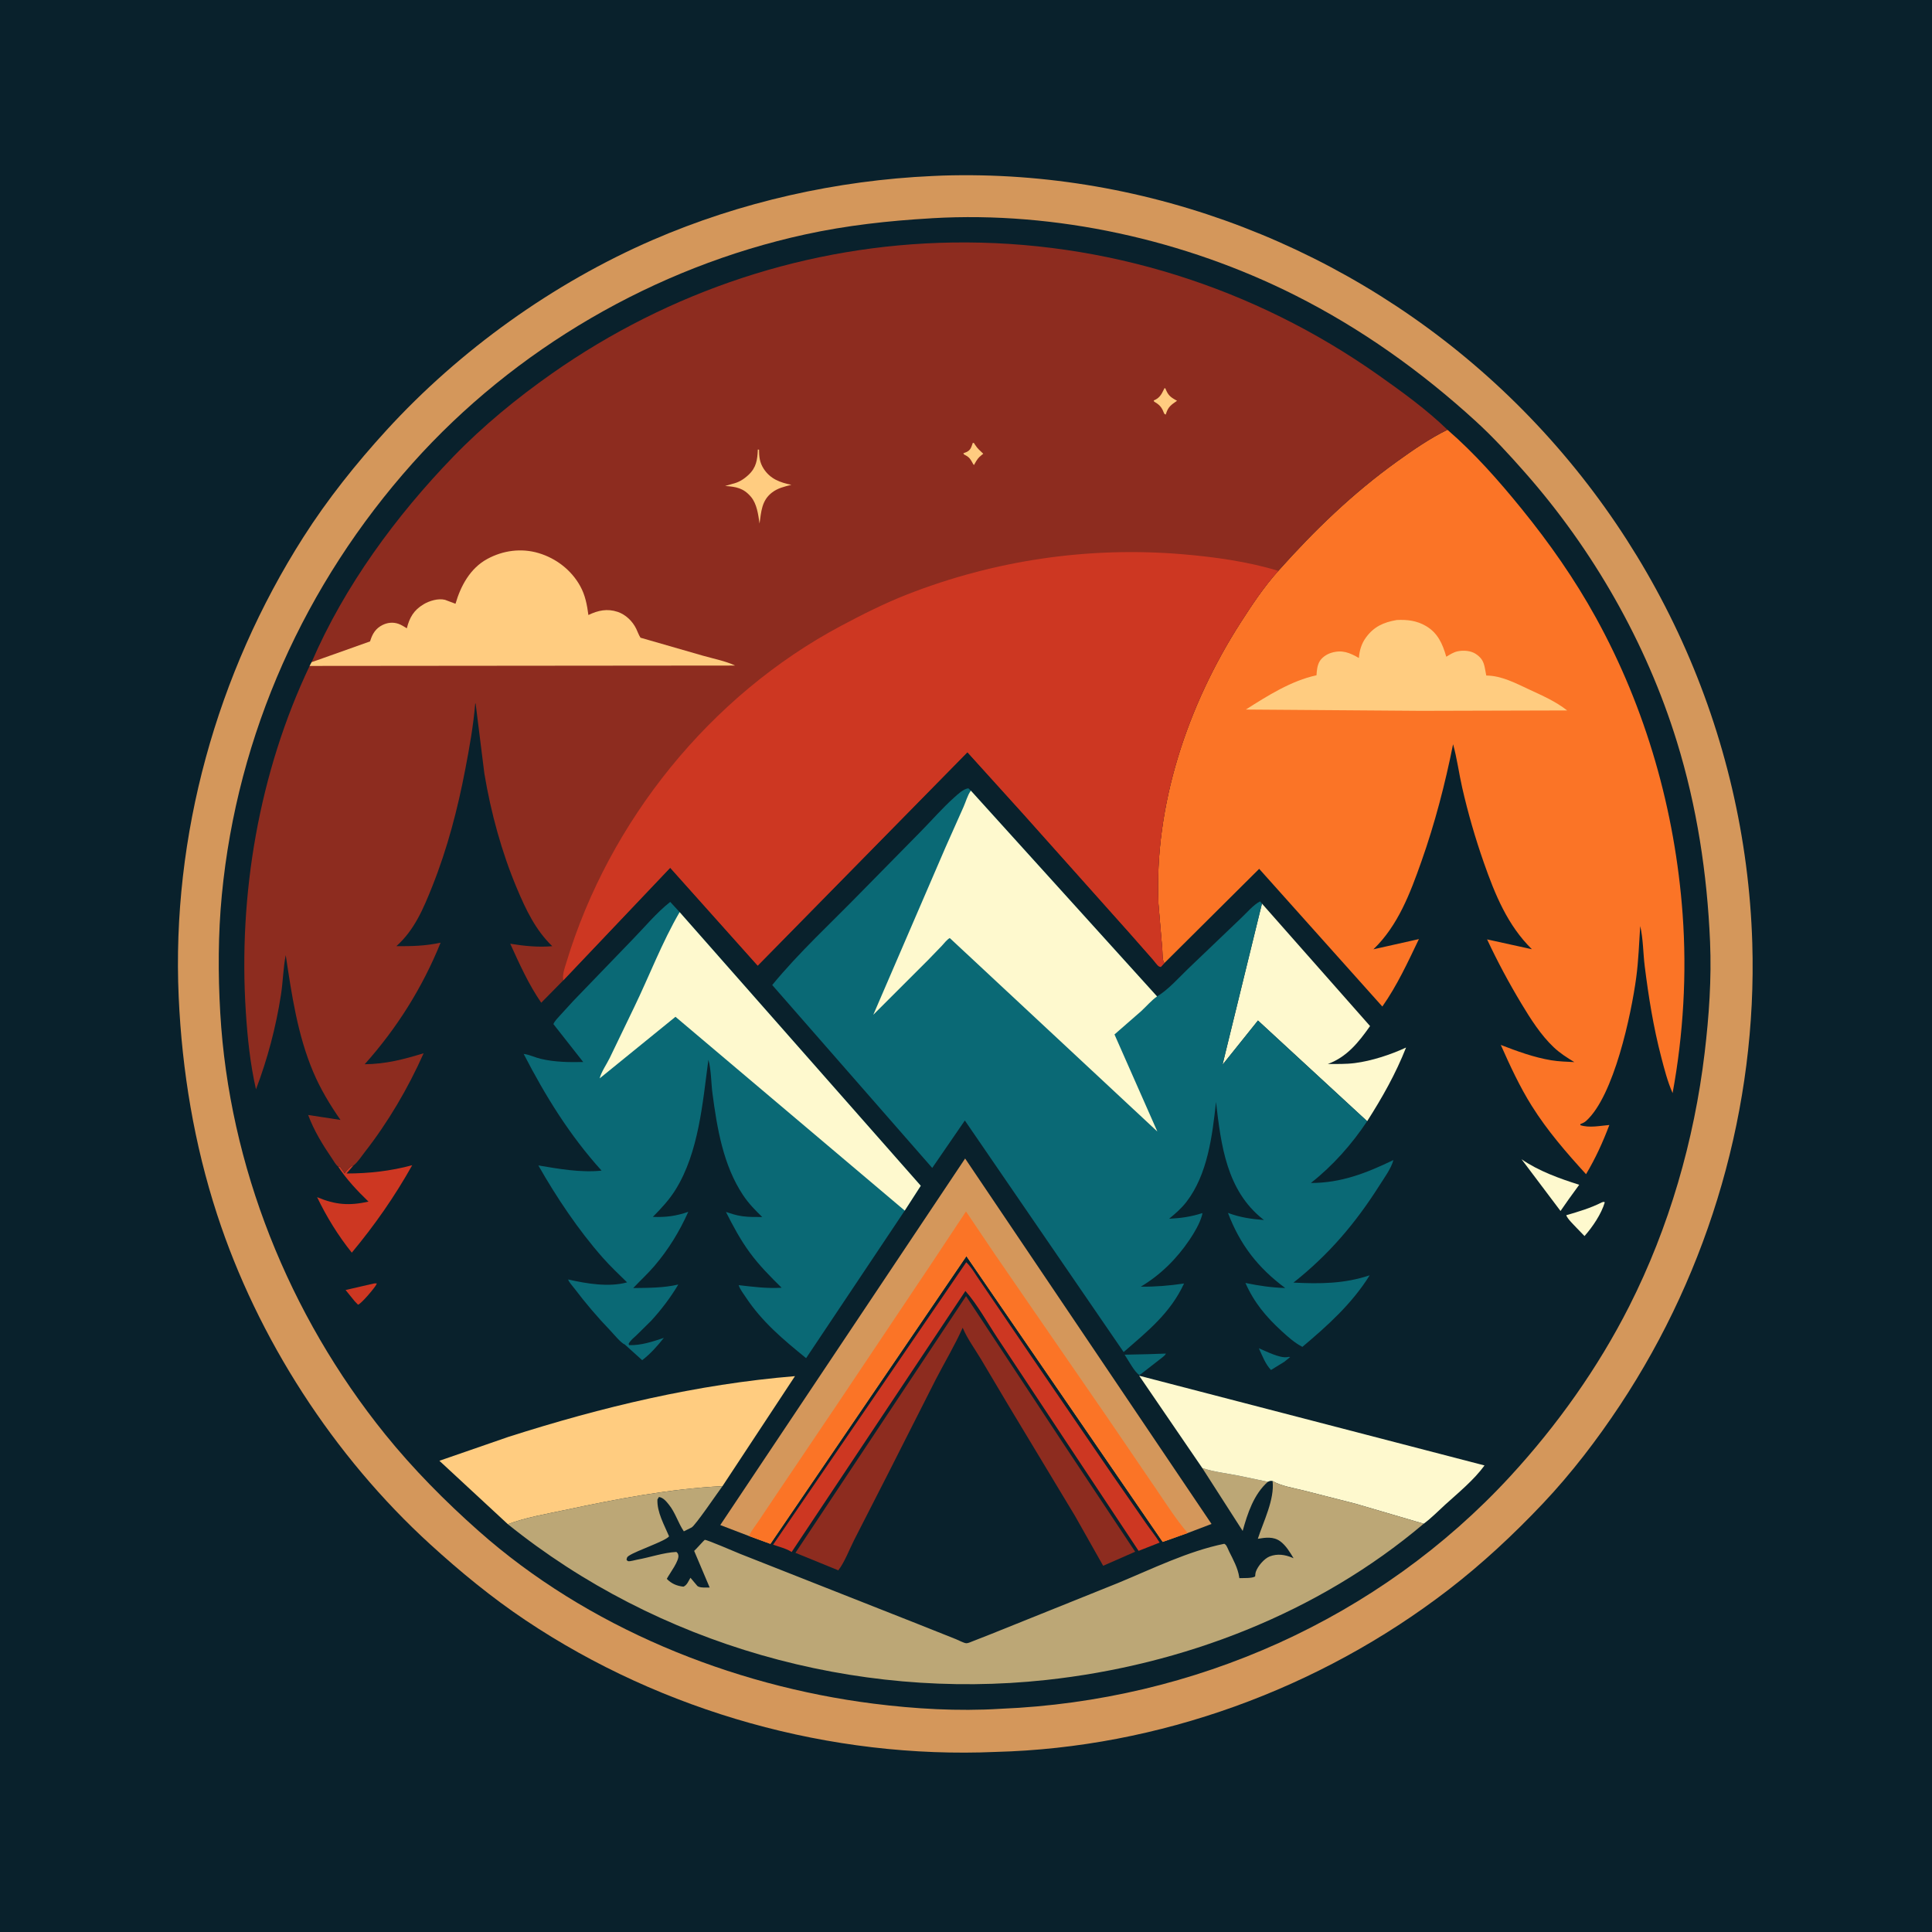 <svg version="1.1" xmlns="http://www.w3.org/2000/svg" style="display: block;" viewBox="0 0 2048 2048" width="1024" height="1024">
<path transform="translate(0,0)" fill="rgb(9,33,44)" d="M -0 -0 L 2048 0 L 2048 2048 L -0 2048 L -0 -0 z"/>
<path transform="translate(0,0)" fill="rgb(212,151,91)" d="M 988.461 186.573 L 999.084 186.112 C 1218.01 179.311 1432.93 263.324 1592.17 413.099 C 1754.41 565.701 1850.74 776.786 1857.5 999.817 C 1862.74 1172.71 1812.64 1345.57 1717.26 1489.55 C 1692.99 1526.18 1665.84 1561.71 1635.64 1593.66 C 1604.52 1626.57 1570.9 1657.94 1534.97 1685.55 C 1398.45 1790.47 1228.03 1852.63 1055.64 1857.1 C 880.958 1864.71 702.399 1814.74 557.094 1717.52 C 521.329 1693.59 487.913 1666.11 456.139 1637.13 C 353.753 1543.75 273.008 1418.98 230.101 1287.27 C 205.802 1212.69 192.956 1135.23 189.428 1056.97 C 181.722 886.028 229.737 713.612 321.5 569.539 C 347.161 529.249 377.44 491.349 409.635 456.114 C 487.221 371.203 586.417 300.077 691.997 254.322 C 785.051 213.996 887.246 191.119 988.461 186.573 z"/>
<path transform="translate(0,0)" fill="rgb(9,33,44)" d="M 986.668 231.435 L 988.5 231.295 C 1119.18 223.722 1256.37 254.29 1373.06 313.115 C 1443.13 348.442 1506.52 393.646 1564.37 446.511 C 1582.95 463.482 1599.88 481.975 1616.5 500.824 C 1688.81 582.839 1745.2 681.423 1777.5 785.975 C 1798.8 854.908 1809.68 926.297 1812.73 998.285 C 1814.4 1037.58 1811.65 1077 1807 1116 C 1795.9 1208.97 1769.39 1301.04 1727.04 1384.69 C 1694.01 1449.93 1650.58 1511 1601.08 1564.77 C 1461.83 1716.03 1265.83 1802.9 1060.75 1811.38 L 1060.09 1811.42 C 1015.78 1814.17 969.76 1811.51 925.814 1805.93 C 774.62 1786.74 622.2 1724.75 507.408 1622.95 C 471.911 1591.47 437.915 1557.19 408.108 1520.23 C 306.309 1394.02 242.855 1236.09 233.477 1073.77 C 231.076 1032.2 231.171 990.307 235.142 948.849 C 251.488 778.201 323.261 618.748 437.195 491.159 C 545.681 369.67 694.446 283.191 853.5 248.51 C 897.498 238.917 941.777 234.032 986.668 231.435 z"/>
<path transform="translate(0,0)" fill="rgb(10,105,117)" d="M 1334.44 1429.22 C 1341.75 1432.27 1356.44 1439.84 1364.38 1438.65 C 1366.82 1438.28 1365.17 1438.28 1367.65 1438.5 L 1361.37 1443.6 L 1347.3 1452.25 C 1341.34 1445.97 1338.01 1437 1334.44 1429.22 z"/>
<path transform="translate(0,0)" fill="rgb(205,55,34)" d="M 396.582 1360.5 L 399.333 1360.4 L 399.055 1361.5 C 397.131 1365.33 382.709 1382.36 379.5 1383.02 L 375.981 1379.36 L 366.322 1367.47 L 396.582 1360.5 z"/>
<path transform="translate(0,0)" fill="rgb(10,105,117)" d="M 1216.62 1435.5 L 1235.87 1434.85 C 1235.1 1436.9 1232.21 1438.71 1230.55 1440.14 L 1209.44 1456.55 L 1207.81 1457.5 C 1203.32 1455.58 1195.29 1440.69 1192.18 1436.02 L 1216.62 1435.5 z"/>
<path transform="translate(0,0)" fill="rgb(254,249,206)" d="M 1698.14 1274.5 C 1700.4 1273.93 1699.41 1273.79 1701.14 1274.5 C 1697.53 1286.88 1688.15 1300.68 1679.64 1310.27 L 1671.28 1301.63 C 1668.32 1298.37 1661.59 1292.13 1660.28 1288.18 C 1673.55 1284.31 1685.73 1280.78 1698.14 1274.5 z"/>
<path transform="translate(0,0)" fill="rgb(254,249,206)" d="M 1612.89 1228.83 C 1630.72 1241.24 1653.4 1249.4 1674.03 1255.91 L 1663.1 1270.98 L 1654.22 1283.7 L 1612.89 1228.83 z"/>
<path transform="translate(0,0)" fill="rgb(188,167,118)" d="M 1274.52 1556.26 C 1286.82 1560.29 1299.77 1561.7 1312.45 1564.17 L 1343.96 1570.77 C 1329 1584.05 1322.47 1604.21 1317.28 1622.85 L 1274.52 1556.26 z"/>
<path transform="translate(0,0)" fill="rgb(205,55,34)" d="M 358.223 1236.33 L 360.663 1236.85 C 361.88 1238.98 363.575 1240.66 364.752 1242.78 L 365.25 1243.75 C 366.826 1241.12 370.77 1236.62 373.668 1235.68 L 374.712 1235.45 L 367.346 1243.95 C 390.868 1243.96 414.178 1241.33 436.961 1235.18 C 418.324 1268.47 397.304 1298.52 372.924 1327.87 C 358.357 1309.73 346.231 1289.97 336.137 1269.04 C 355.648 1277.23 370.202 1278.27 390.621 1273.77 C 378.788 1262.36 367.261 1250.12 358.223 1236.33 z"/>
<path transform="translate(0,0)" fill="rgb(205,55,34)" d="M 839.185 1645.2 C 833.872 1641.6 825.64 1639.63 819.537 1637.42 L 1024.27 1338.04 C 1029.86 1343.16 1034.61 1351.93 1039.07 1358.19 L 1092.68 1436.98 L 1179.55 1563.96 L 1214.72 1614.65 C 1219.53 1621.56 1224.83 1628.05 1229.28 1635.22 L 1206.96 1643.98 L 1129.77 1527.71 L 1057.45 1418.49 C 1046.58 1402.09 1036.35 1383.22 1023.38 1368.47 L 839.185 1645.2 z"/>
<path transform="translate(0,0)" fill="rgb(254,249,206)" d="M 1337.72 957.856 L 1452.32 1087.67 C 1440.23 1104.84 1427.77 1120.5 1407.51 1127.89 C 1416.99 1127.86 1426.69 1128.11 1436.1 1126.91 C 1453.95 1124.65 1474.27 1117.97 1490.49 1110.43 C 1479.43 1138.41 1465.38 1163.23 1449.25 1188.52 L 1333.5 1081.79 L 1295.89 1128.72 L 1337.72 957.856 z"/>
<path transform="translate(0,0)" fill="rgb(141,44,31)" d="M 843.199 1646.06 L 1024.06 1373.96 L 1126.7 1529.55 L 1203.33 1644.9 L 1169.39 1659.79 L 1139.58 1606.99 L 1069.22 1490.17 L 1040.01 1441 C 1033.56 1430.2 1025.36 1419.07 1020.47 1407.47 C 1012.11 1426.16 1001.37 1444.06 991.957 1462.26 L 941.319 1562.25 L 905.515 1632.29 C 900.423 1642.35 895.431 1655.76 888.654 1664.61 L 843.199 1646.06 z"/>
<path transform="translate(0,0)" fill="rgb(254,249,206)" d="M 1274.52 1556.26 L 1207.55 1458.31 L 1573.66 1553.44 C 1562.37 1568.91 1546.03 1582.25 1531.81 1595.14 C 1524.54 1601.74 1517.11 1609.42 1509.19 1615.21 L 1436.9 1594 L 1381.69 1579.92 C 1371.57 1577.37 1357.98 1575.3 1349.01 1569.96 C 1346.88 1569.46 1345.94 1569.92 1343.96 1570.77 L 1312.45 1564.17 C 1299.77 1561.7 1286.82 1560.29 1274.52 1556.26 z"/>
<path transform="translate(0,0)" fill="rgb(255,204,128)" d="M 538.353 1615.72 L 465.772 1548.48 L 539 1523.13 C 638.292 1491.41 738.648 1467.35 842.715 1458.77 L 765.853 1575.4 C 709.438 1578.18 653.475 1589.06 598.322 1600.8 C 578.888 1604.94 556.913 1608.67 538.353 1615.72 z"/>
<path transform="translate(0,0)" fill="rgb(212,151,91)" d="M 793.776 1628.2 L 763.521 1616.62 L 1023.07 1228.06 L 1284.27 1615.46 L 1259.02 1625.07 L 1232.5 1634.48 L 1024.43 1331.57 L 816.683 1636.57 L 793.776 1628.2 z"/>
<path transform="translate(0,0)" fill="rgb(251,116,38)" d="M 793.776 1628.2 C 796.681 1622.51 801.065 1616.88 804.671 1611.58 L 822.252 1585.32 L 888.629 1486.91 L 989 1337 L 1023.99 1284.19 L 1054.66 1329.65 L 1090.4 1381.6 L 1173.18 1501.65 L 1225.15 1577.9 C 1236.07 1593.78 1246.43 1610.44 1259.02 1625.07 L 1232.5 1634.48 L 1024.43 1331.57 L 816.683 1636.57 L 793.776 1628.2 z"/>
<path transform="translate(0,0)" fill="rgb(188,167,118)" d="M 1349.01 1569.96 C 1357.98 1575.3 1371.57 1577.37 1381.69 1579.92 L 1436.9 1594 L 1509.19 1615.21 C 1397.13 1710.09 1253.99 1765.17 1108.84 1780.86 C 906.327 1802.75 697.268 1743.75 538.353 1615.72 C 556.913 1608.67 578.888 1604.94 598.322 1600.8 C 653.475 1589.06 709.438 1578.18 765.853 1575.4 C 761.201 1581.51 736.83 1617.53 733.054 1619.22 L 724.897 1623.29 C 718.86 1614.38 715.901 1603.5 709.107 1595.05 C 706.269 1591.52 703.015 1587.46 698.5 1586.87 L 696.909 1589.5 C 696.297 1602.87 704.143 1616.5 709.235 1628.55 C 705.751 1633.52 674.899 1643.67 666.791 1649.08 C 664.545 1650.58 664.634 1650.99 664.14 1653.5 C 664.76 1653.98 665.221 1654.84 666 1654.95 C 668.148 1655.24 673.088 1653.73 675.383 1653.32 C 688.861 1650.93 703.47 1645.74 717 1645.13 C 718.43 1646.6 718.385 1646.2 718.975 1648.15 C 720.711 1653.88 709.917 1667.73 706.826 1673.65 C 711.876 1678.84 717.483 1681.15 724.5 1681.94 C 728.299 1680.3 729.797 1676 731.903 1672.48 L 739.232 1681.18 C 741.751 1683.47 748.875 1682.72 752.295 1682.88 L 735.833 1644.01 C 737.487 1642.71 746.504 1632.42 747.062 1632.31 C 749.057 1631.91 780.66 1645.61 784.452 1647.11 L 973.375 1721.67 L 1013.34 1737.59 C 1016.14 1738.69 1021.66 1741.73 1024.3 1741.9 C 1026.1 1742.01 1029.32 1740.48 1030.97 1739.84 L 1050.28 1732.27 L 1185.34 1677.96 C 1221.48 1663.01 1259.47 1644.25 1297.82 1636.46 L 1299.15 1637.43 C 1300.62 1638.87 1302.02 1642.82 1302.97 1644.73 C 1307.21 1653.19 1312.2 1662.26 1313.59 1671.71 L 1313.75 1672.9 C 1317.98 1672.7 1327.11 1673.26 1330.5 1671.11 C 1330.66 1669.49 1330.73 1667.65 1331.26 1666.1 C 1333.28 1660.18 1340.18 1652.06 1346 1649.85 C 1354.14 1646.76 1362.13 1647.97 1369.9 1651.23 L 1371.26 1651.82 C 1367.52 1645.56 1363.03 1638.1 1357.02 1633.79 C 1349.78 1628.59 1341.51 1629.85 1333.34 1631.19 C 1339.3 1612.77 1351.18 1589.67 1349.01 1569.96 z"/>
<path transform="translate(0,0)" fill="rgb(10,105,117)" d="M 662.335 1425.25 C 658.074 1423.57 650.329 1413.96 646.906 1410.39 C 633.476 1396.4 620.745 1381.48 609.052 1366.01 C 607.553 1364.03 602.297 1358.17 602.334 1356.29 C 621.573 1360.69 645.431 1364.71 664.734 1359.36 C 655.975 1350.78 646.865 1342.21 638.76 1333 C 613.014 1303.75 589.909 1269.24 570.68 1235.41 C 591.978 1239.02 616.131 1243.28 637.691 1240.89 C 603.738 1203.33 578.309 1162.11 555.114 1117.2 C 561.1 1117.91 567.34 1121.02 573.326 1122.43 C 588.128 1125.91 603.123 1126.08 618.218 1125.78 L 586.649 1085.61 C 587.914 1082.31 591.172 1079.23 593.5 1076.57 L 607.647 1061.1 L 670.231 996.22 C 683.298 982.862 695.805 967.593 710.466 956.054 L 720.436 966.897 L 976.041 1256.96 L 959.062 1283.29 L 854.511 1439.71 C 830.139 1419.88 807.871 1401.33 790.351 1374.83 C 787.948 1371.19 784.243 1366.48 783.043 1362.31 C 798.4 1364.09 813.04 1366 828.55 1365.06 C 816.583 1353.23 804.967 1341.6 794.97 1328 C 784.938 1314.36 777.141 1299.81 769.546 1284.73 C 775.004 1286.5 780.298 1288.29 786 1289.09 L 787.648 1289.33 C 794.366 1290.24 801.201 1290.06 807.967 1290.06 C 800.479 1282.8 793.606 1275.78 787.787 1267.06 C 766.625 1235.36 760.116 1195.9 755.226 1158.9 C 753.798 1148.11 753.922 1133.75 750.923 1123.4 C 744.859 1168.63 740.771 1221.5 716.075 1261.17 C 709.277 1272.08 701.035 1280.85 692.031 1289.96 C 705.882 1290.47 716.539 1289.13 729.609 1284.59 C 720.178 1305.62 708.596 1324.56 693.572 1342.13 C 686.585 1350.29 678.604 1357.56 671.247 1365.39 C 687.295 1365.16 703.305 1365.31 719.037 1361.66 C 710.7 1375.54 701.164 1388.19 690.208 1400.12 L 675.024 1415.1 C 672.064 1417.91 668.213 1420.87 666.349 1424.52 L 666.89 1425.92 C 679.568 1426.29 691.837 1422.16 703.699 1418.22 C 696.824 1426.83 689.531 1435.14 680.744 1441.85 L 662.335 1425.25 z"/>
<path transform="translate(0,0)" fill="rgb(254,249,206)" d="M 720.436 966.897 L 976.041 1256.96 L 959.062 1283.29 L 716.035 1077.84 L 635.67 1143.14 C 637.239 1136.5 643.143 1127.99 646.253 1121.64 L 672.109 1068 C 688.265 1034.62 701.779 998.916 720.436 966.897 z"/>
<path transform="translate(0,0)" fill="rgb(10,105,117)" d="M 1449.25 1188.52 C 1432.99 1212.97 1412.7 1235.9 1389.56 1254.01 C 1421.7 1254.05 1448.55 1243.45 1477.07 1229.71 C 1474.81 1238.53 1467.08 1249 1462.2 1256.72 C 1436.8 1296.82 1408.4 1330.16 1371.12 1359.62 C 1399.29 1361.02 1424.81 1360.91 1451.91 1351.88 C 1433.28 1381.83 1407.34 1405.25 1380.6 1427.71 C 1372.69 1423.77 1365.2 1417.07 1358.71 1411.11 C 1341.97 1395.73 1329.47 1380.84 1320.2 1359.98 C 1334.71 1363.01 1347.6 1364.85 1362.4 1365.37 C 1333.35 1343.79 1314.51 1319.46 1301.7 1285.73 C 1314.62 1290.53 1326.24 1292.21 1339.88 1293.28 L 1338.87 1292.5 C 1300.24 1262.1 1294.31 1213.79 1289.02 1168.14 C 1285.11 1203.75 1280.19 1244.94 1257.6 1274.14 C 1252.33 1280.95 1245.93 1286.52 1239.3 1291.93 C 1251.93 1291.3 1262.49 1289.81 1274.6 1285.92 C 1274.45 1287.15 1274.48 1287.19 1274.08 1288.6 C 1271.67 1297.16 1266.05 1306.63 1261.1 1314 C 1247.47 1334.28 1230.3 1351.37 1209.3 1363.93 C 1224.95 1364.09 1239.66 1362.86 1255.14 1360.57 C 1240.62 1391.99 1216.63 1411.02 1191.11 1433.24 L 1022.78 1187.77 L 988.201 1238.07 L 818.585 1044.17 C 847.002 1009.49 880.997 978.395 912.282 946.241 L 976.239 881.239 C 987.898 869.373 998.959 856.594 1011.35 845.499 C 1015.33 841.93 1021.1 836.349 1026.5 835.642 L 1029.14 838.126 L 1226.53 1056.26 C 1238.33 1049.28 1249.56 1036.37 1259.53 1026.82 L 1315.65 973.169 C 1321.44 967.753 1328.77 958.955 1335.81 955.5 L 1337.72 957.856 L 1295.89 1128.72 L 1333.5 1081.79 L 1449.25 1188.52 z"/>
<path transform="translate(0,0)" fill="rgb(254,249,206)" d="M 1226.53 1056.26 C 1220.7 1060.3 1215.13 1066.85 1209.84 1071.73 L 1181.4 1096.56 L 1226.83 1199.46 L 1006.78 994.351 C 1003.52 996.25 1001.01 999.763 998.415 1002.54 L 983.773 1017.7 L 925.738 1075.68 L 1002.31 898.161 L 1021.34 855.437 C 1023.86 849.82 1025.57 843.107 1029.14 838.126 L 1226.53 1056.26 z"/>
<path transform="translate(0,0)" fill="rgb(251,116,38)" d="M 1534.36 455.581 C 1563.21 480.531 1588.92 509.745 1612.9 539.291 C 1642.5 575.767 1669.05 613.6 1691.76 654.818 C 1744.94 751.336 1775.64 859.269 1783.64 968.972 C 1788.24 1031.99 1784.47 1096.58 1773.03 1158.73 C 1767.63 1146.48 1764.32 1133.42 1760.95 1120.5 C 1752.68 1088.83 1747.53 1056.59 1743.47 1024.14 C 1741.75 1010.4 1741.87 995.05 1738.69 981.688 C 1737.48 999.819 1736.91 1017.95 1734.5 1035.98 C 1729.19 1075.67 1710.76 1161.84 1681.38 1188.2 C 1679.61 1189.79 1677.59 1190.71 1675.37 1191.5 L 1675.18 1192.7 C 1684.61 1195.89 1696.24 1193.34 1705.97 1192.54 C 1699.1 1210.77 1691.24 1227.97 1681.27 1244.71 C 1660.42 1221.84 1640.24 1198.61 1623.74 1172.3 C 1610.88 1151.8 1600.72 1129.73 1590.9 1107.66 C 1608.28 1114.37 1626.05 1120.91 1644.5 1123.95 C 1652.5 1125.27 1660.76 1125.46 1668.85 1125.87 C 1661.04 1121.1 1653.65 1116.42 1646.98 1110.12 C 1633.26 1097.14 1622.44 1080 1612.75 1063.91 C 1599.49 1041.89 1587.27 1019.06 1576.37 995.779 L 1623.88 1006.23 C 1598.01 980.833 1584.68 947.988 1572.89 914.327 C 1563.77 888.294 1556.14 861.894 1550 835 C 1546.53 819.828 1544.52 803.869 1540.32 788.932 C 1531.86 831.073 1521.11 872.56 1506.78 913.101 C 1494.92 946.67 1482.05 981.105 1455.89 1006.29 L 1504.1 995.476 C 1492.41 1019.89 1480.97 1044.77 1465.33 1066.97 L 1334.78 921 L 1234.24 1020.95 C 1231.86 1018.07 1232.42 1009.66 1232.04 1005.79 L 1228.02 958.299 C 1223.28 853.304 1258.95 747.47 1315.15 659.864 C 1327.09 641.259 1340.19 621.532 1355.07 605.142 C 1393.6 561.994 1433.89 523.043 1480.98 489.186 C 1498 476.944 1515.51 464.859 1534.36 455.581 z"/>
<path transform="translate(0,0)" fill="rgb(255,204,128)" d="M 1480.55 657.242 C 1491.66 656.684 1501.71 657.84 1511.55 663.576 C 1524.2 670.95 1529.27 682.718 1533.1 696.149 C 1536.78 693.967 1540.7 691.415 1544.91 690.477 C 1551.06 689.106 1559.17 689.656 1564.5 693.249 C 1574.17 699.771 1573.33 706.192 1575.5 716.09 C 1591.72 716.211 1606.58 724.184 1621 730.886 C 1635.14 737.455 1648.89 743.421 1661.25 753.096 L 1506.25 753.512 L 1320.66 752.141 C 1343.63 737.538 1368.64 721.634 1395.55 715.817 C 1395.84 711.094 1396.27 705.948 1398.51 701.691 C 1401.02 696.92 1406.44 693.395 1411.52 691.91 C 1422.91 688.577 1430.75 691.918 1440.47 697.492 C 1441.06 689.633 1443.19 682.385 1447.85 675.95 C 1456.35 664.199 1466.65 659.668 1480.55 657.242 z"/>
<path transform="translate(0,0)" fill="rgb(141,44,31)" d="M 330.399 701.805 C 365.235 621.08 419.884 546.672 480.875 483.71 C 512.354 451.213 548.178 421.833 585.185 395.875 C 709.887 308.405 857.131 259.38 1009.73 257.076 C 1171.74 254.63 1329.31 304.47 1461.56 397.901 C 1486.48 415.511 1512.45 434.299 1534.36 455.581 C 1515.51 464.859 1498 476.944 1480.98 489.186 C 1433.89 523.043 1393.6 561.994 1355.07 605.142 C 1340.19 621.532 1327.09 641.259 1315.15 659.864 C 1258.95 747.47 1223.28 853.304 1228.02 958.299 L 1232.04 1005.79 C 1232.42 1009.66 1231.86 1018.07 1234.24 1020.95 L 1230.5 1025.02 C 1229.87 1024.82 1229.18 1024.75 1228.61 1024.41 C 1226.66 1023.25 1223.73 1018.95 1222.13 1017.16 L 1197.46 989.136 L 1084.72 862.861 L 1025.5 797.4 L 803.199 1023.62 L 710.43 919.865 L 597.241 1039.07 L 573.737 1062.93 C 560.31 1043.51 550.641 1021.78 540.863 1000.39 C 555.586 1002.78 570.505 1004.33 585.417 1003 C 567.652 985.847 557.5 964.381 548.014 941.866 C 531.708 903.163 520.377 861.465 513.457 820.049 L 504.179 745.755 L 503.733 745.821 C 501.817 769.154 497.663 792.147 493.277 815.12 C 485.219 857.33 474.292 899.291 458.361 939.257 C 448.987 962.773 439.435 985.806 420.15 1002.98 C 436.624 1003.1 450.884 1002.74 467.032 999.305 C 447.871 1046.8 420.717 1089.98 386.607 1128.14 C 409.175 1127.89 427.665 1123.02 449.07 1116.51 C 432.635 1153.45 411.36 1189.7 386.412 1221.57 C 383.043 1225.87 379.055 1232.24 374.712 1235.45 L 373.668 1235.68 C 370.77 1236.62 366.826 1241.12 365.25 1243.75 L 364.752 1242.78 C 363.575 1240.66 361.88 1238.98 360.663 1236.85 L 358.223 1236.33 C 356.205 1235.22 353.511 1230.32 352.062 1228.2 C 342.122 1213.67 332.804 1198.5 326.666 1181.93 L 360.92 1187.17 C 349.809 1171.24 339.57 1154.17 332.003 1136.26 C 315.34 1096.83 309.269 1054.51 302.88 1012.5 C 300.211 1026.08 299.979 1040.56 297.852 1054.36 C 292.61 1088.39 283.606 1122.55 271.361 1154.72 C 265.231 1127.99 262.385 1100.33 260.606 1073 C 252.493 948.358 274.459 819.071 328.219 705.918 L 330.399 701.805 z"/>
<path transform="translate(0,0)" fill="rgb(255,204,128)" d="M 1031.17 469.5 L 1032.31 469.484 L 1033.5 471.306 C 1036.28 475.765 1038.74 477.471 1042.31 481 L 1041.62 481.524 L 1040.5 482.427 C 1036.96 485.139 1035.39 487.616 1033.29 491.473 L 1032.5 492.928 C 1031.56 491.976 1031.87 492.417 1031.22 491.245 C 1028.78 486.817 1027.71 484.785 1023.06 482.36 C 1021.52 481.555 1022.24 482.2 1021.18 480.5 L 1024.33 479.277 C 1028.44 477.408 1029.32 474.941 1030.75 470.782 L 1031.17 469.5 z"/>
<path transform="translate(0,0)" fill="rgb(255,204,128)" d="M 1234.38 411.5 L 1235.32 411.677 C 1238.02 418.493 1240.09 420.601 1246.48 424.168 L 1247.72 424.844 C 1241.64 429.046 1238.4 431.064 1236.07 438.403 L 1235.74 439.5 C 1235.15 439.277 1234.66 438.846 1234.14 438.5 C 1231.86 432.578 1230 429.656 1224.48 426.381 C 1223.08 425.551 1223.65 426.204 1222.98 424.5 C 1228.86 422.199 1231.05 418.413 1233.67 412.982 L 1234.38 411.5 z"/>
<path transform="translate(0,0)" fill="rgb(255,204,128)" d="M 803.323 476.5 L 804.604 476.688 C 804.633 484.089 805.27 490.212 809.389 496.67 C 816.418 507.691 826.75 511.46 838.91 513.927 C 831.416 515.842 824.495 517.352 818.221 522.212 C 807.366 530.621 806.915 542.455 805.137 554.963 C 803.788 545.519 802.35 534.008 795.966 526.551 C 788.019 517.266 780.177 515.948 768.667 515.166 L 776.305 512.94 C 783.076 511.397 788.304 508.149 793.353 503.463 C 801.764 495.655 802.876 487.406 803.323 476.5 z"/>
<path transform="translate(0,0)" fill="rgb(255,204,128)" d="M 330.399 701.805 L 331.702 701.464 L 392.294 679.916 L 392.718 678.56 C 395.005 671.471 398.516 666.027 405.38 662.587 C 410.764 659.889 416.651 659.298 422.352 661.272 C 425.478 662.354 428.434 664.306 431.259 666.007 C 434.141 654.638 438.535 646.858 448.972 640.585 C 455.145 636.875 464.585 634.045 471.728 635.831 L 482.847 640.014 C 488.382 621.014 498.398 602.393 516.498 592.538 C 533.218 583.434 552.635 580.825 570.995 586.315 C 589.56 591.866 605.743 604.345 615.126 621.438 C 620.426 631.092 622.286 641.144 623.727 651.939 C 633.869 647.044 643.601 644.905 654.634 648.563 C 663.21 651.406 670.501 658.456 674.438 666.553 C 675.975 669.712 677.008 673.051 678.964 675.992 L 745.183 695.076 C 756.025 698.187 769.196 700.726 779.291 705.518 L 328.219 705.918 L 330.399 701.805 z"/>
<path transform="translate(0,0)" fill="rgb(205,55,34)" d="M 597.241 1039.07 C 595.649 1033.76 598.883 1025.21 600.438 1020.07 C 645.799 870.197 753.073 737.144 891.471 663.451 C 914.037 651.435 937.421 639.63 961.216 630.299 C 1054.41 593.753 1154.38 579.078 1254.12 587.565 C 1287.63 590.417 1322.83 595.283 1355.07 605.142 C 1340.19 621.532 1327.09 641.259 1315.15 659.864 C 1258.95 747.47 1223.28 853.304 1228.02 958.299 L 1232.04 1005.79 C 1232.42 1009.66 1231.86 1018.07 1234.24 1020.95 L 1230.5 1025.02 C 1229.87 1024.82 1229.18 1024.75 1228.61 1024.41 C 1226.66 1023.25 1223.73 1018.95 1222.13 1017.16 L 1197.46 989.136 L 1084.72 862.861 L 1025.5 797.4 L 803.199 1023.62 L 710.43 919.865 L 597.241 1039.07 z"/>
</svg>